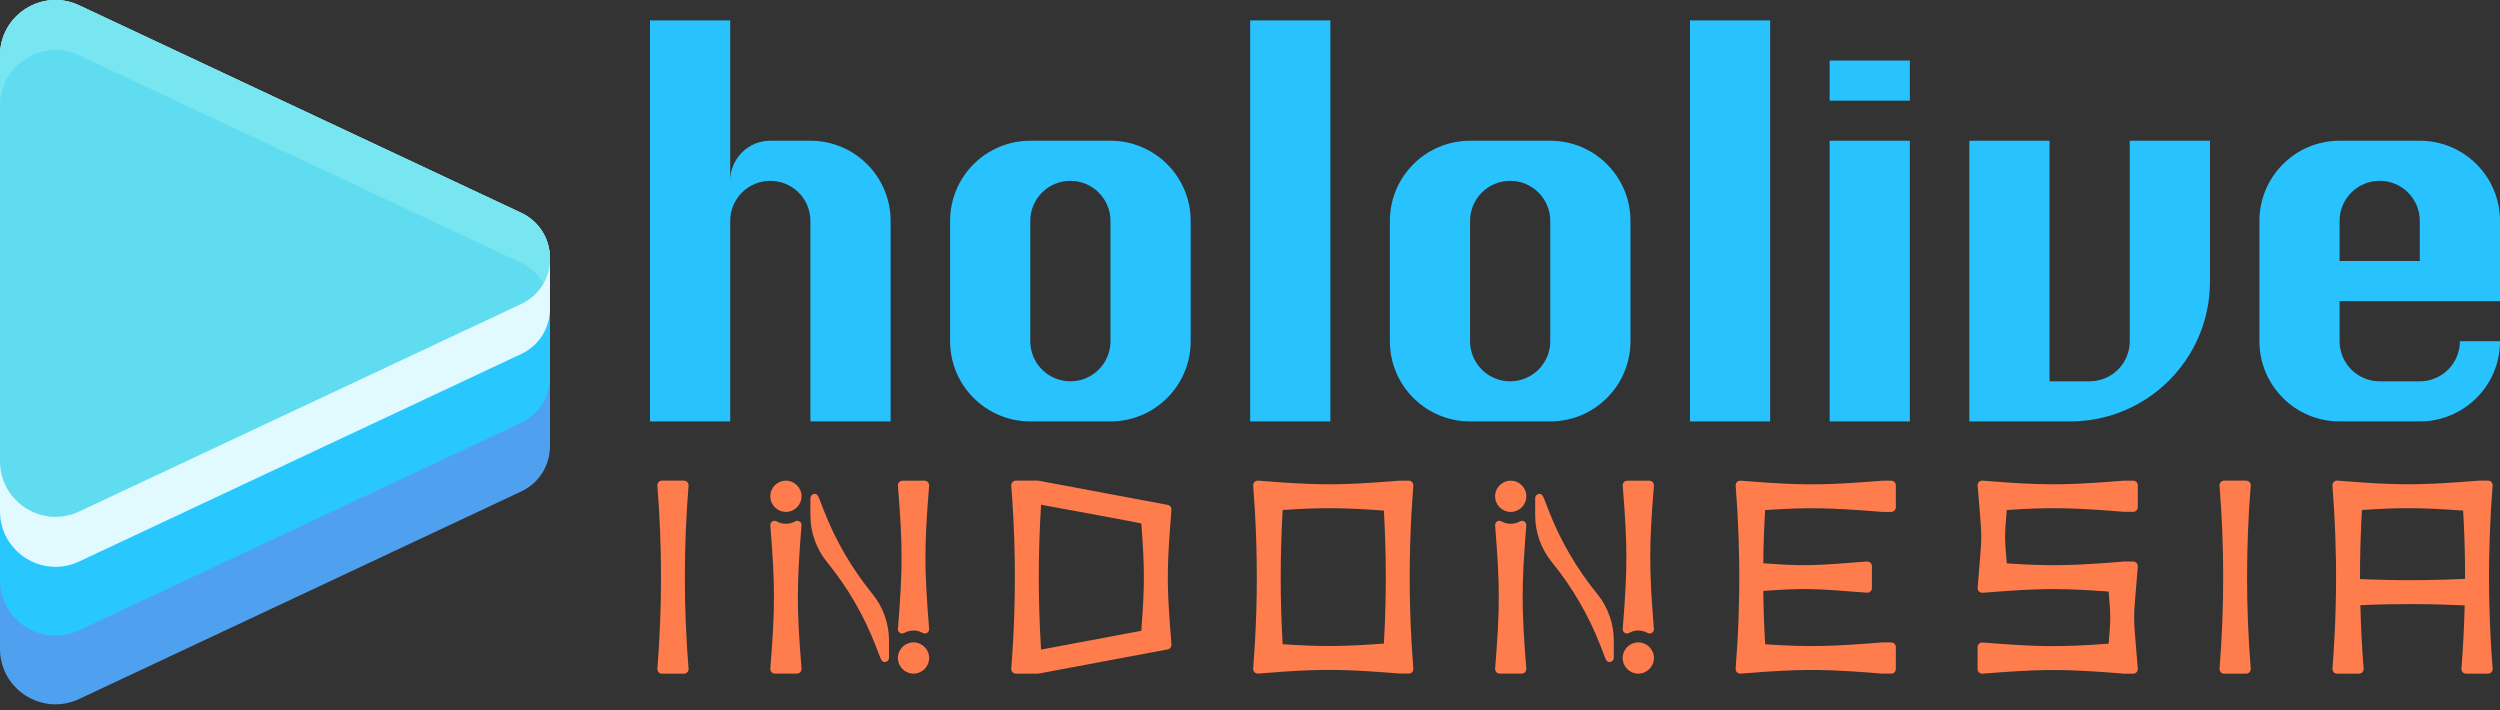 <svg width="250" height="71" viewBox="0 0 250 71" fill="none" xmlns="http://www.w3.org/2000/svg">
<rect x="0" y="0" width="250" height="71" fill="#333333" stroke="none"/>
<path d="M68.855 48.563C68.365 54.704 68.365 60.728 68.855 66.869C68.877 67.138 68.664 67.369 68.394 67.369H66.198C65.928 67.369 65.715 67.138 65.737 66.869C66.224 60.776 66.224 54.655 65.737 48.563C65.715 48.294 65.928 48.063 66.198 48.063H68.394C68.664 48.063 68.877 48.294 68.855 48.563ZM224.612 48.063H222.415C222.146 48.063 221.932 48.294 221.954 48.563C222.441 54.655 222.441 60.776 221.954 66.869C221.934 67.138 222.146 67.369 222.415 67.369H224.612C224.881 67.369 225.095 67.138 225.073 66.869C224.586 60.776 224.586 54.655 225.073 48.563C225.094 48.294 224.881 48.063 224.612 48.063ZM189.085 48.07H188.23C183.071 48.482 180.859 48.545 176.602 48.258C175.833 48.206 174.996 48.144 174.063 48.07C173.803 48.049 173.582 48.247 173.566 48.503C173.566 48.521 173.563 48.538 173.565 48.557C173.632 49.399 173.69 50.243 173.738 51.087C173.835 52.778 173.895 54.471 173.917 56.163C173.932 57.193 173.932 58.224 173.917 59.254C173.894 60.951 173.835 62.648 173.736 64.343C173.688 65.183 173.631 66.022 173.565 66.862C173.563 66.886 173.565 66.908 173.566 66.93C173.566 66.947 173.568 66.964 173.571 66.979C173.574 66.995 173.578 67.011 173.583 67.025C173.587 67.041 173.592 67.056 173.597 67.071C173.604 67.085 173.61 67.099 173.618 67.114C173.624 67.127 173.632 67.141 173.641 67.154C173.651 67.167 173.66 67.179 173.67 67.192C173.679 67.203 173.69 67.215 173.7 67.225C173.71 67.236 173.722 67.246 173.734 67.255C173.746 67.266 173.759 67.275 173.772 67.284C173.785 67.292 173.798 67.3 173.811 67.308C173.825 67.315 173.839 67.322 173.854 67.328C173.868 67.335 173.884 67.339 173.899 67.343C173.915 67.347 173.929 67.35 173.945 67.354C173.96 67.357 173.977 67.358 173.994 67.36C174.016 67.361 174.039 67.364 174.062 67.361C174.992 67.287 175.825 67.224 176.593 67.172C180.855 66.886 183.067 66.948 188.228 67.361H189.084C189.353 67.383 189.584 67.169 189.584 66.9V64.703C189.584 64.434 189.353 64.22 189.084 64.243H188.228C183.036 64.658 180.826 64.719 176.515 64.426C176.411 62.65 176.35 60.873 176.329 59.094C180.389 58.793 181.459 58.852 186.692 59.27C186.962 59.292 187.192 59.078 187.192 58.809V56.612C187.192 56.343 186.962 56.129 186.692 56.151C181.458 56.569 180.389 56.628 176.328 56.327C176.348 54.553 176.41 52.779 176.514 51.007C180.826 50.714 183.034 50.775 188.228 51.191H189.084C189.353 51.212 189.584 50.999 189.584 50.73V48.533C189.584 48.264 189.353 48.05 189.084 48.072L189.085 48.07ZM213.28 48.064H212.425C207.263 48.477 205.05 48.54 200.789 48.253C200.021 48.201 199.188 48.139 198.258 48.064C198.235 48.063 198.213 48.064 198.19 48.066C198.174 48.066 198.157 48.068 198.141 48.071C198.125 48.074 198.11 48.077 198.095 48.083C198.08 48.087 198.065 48.092 198.05 48.097C198.036 48.103 198.021 48.11 198.007 48.118C197.994 48.124 197.98 48.132 197.967 48.141C197.954 48.15 197.94 48.159 197.929 48.17C197.917 48.179 197.905 48.189 197.895 48.2C197.884 48.21 197.874 48.222 197.865 48.234C197.855 48.245 197.845 48.258 197.836 48.271C197.829 48.284 197.821 48.297 197.813 48.312C197.805 48.326 197.799 48.34 197.792 48.355C197.786 48.369 197.782 48.385 197.778 48.4C197.774 48.416 197.77 48.43 197.767 48.446C197.765 48.462 197.763 48.478 197.762 48.495C197.761 48.517 197.758 48.54 197.761 48.563C197.847 49.632 197.917 50.451 197.972 51.111C198.177 53.551 198.177 53.788 197.972 56.23C197.916 56.89 197.845 57.709 197.761 58.778C197.759 58.801 197.761 58.823 197.762 58.846C197.762 58.862 197.765 58.879 197.767 58.895C197.77 58.911 197.774 58.926 197.778 58.941C197.782 58.956 197.787 58.972 197.792 58.986C197.799 59 197.805 59.015 197.813 59.029C197.819 59.042 197.827 59.056 197.836 59.069C197.845 59.082 197.855 59.094 197.865 59.107C197.875 59.119 197.884 59.131 197.895 59.141C197.905 59.151 197.917 59.162 197.929 59.171C197.94 59.181 197.954 59.191 197.967 59.2C197.98 59.207 197.993 59.215 198.007 59.223C198.021 59.231 198.036 59.237 198.05 59.244C198.064 59.25 198.08 59.254 198.095 59.258C198.111 59.262 198.125 59.266 198.141 59.27C198.157 59.273 198.174 59.274 198.19 59.275C198.213 59.276 198.235 59.279 198.258 59.276C199.188 59.202 200.021 59.14 200.789 59.088C204.595 58.831 206.768 58.855 210.866 59.157C211.077 61.658 211.077 61.867 210.866 64.369C205.942 64.731 203.798 64.692 198.258 64.249C197.989 64.227 197.758 64.44 197.758 64.71V66.906C197.758 67.176 197.989 67.39 198.258 67.368C203.776 66.926 205.923 66.884 210.806 67.243C211.314 67.28 211.852 67.321 212.426 67.368H213.281C213.305 67.369 213.327 67.368 213.349 67.366C213.366 67.366 213.383 67.364 213.399 67.361C213.414 67.358 213.43 67.354 213.444 67.349C213.46 67.345 213.474 67.34 213.49 67.335C213.504 67.328 213.518 67.322 213.533 67.314C213.546 67.308 213.56 67.3 213.573 67.291C213.586 67.281 213.599 67.272 213.611 67.262C213.623 67.253 213.634 67.243 213.645 67.232C213.655 67.222 213.665 67.21 213.675 67.198C213.685 67.186 213.694 67.173 213.703 67.16C213.712 67.147 213.719 67.134 213.727 67.12C213.734 67.106 213.741 67.091 213.747 67.077C213.754 67.063 213.758 67.047 213.762 67.031C213.766 67.016 213.77 67.002 213.774 66.986C213.776 66.97 213.777 66.953 213.779 66.936C213.78 66.914 213.783 66.892 213.78 66.869C213.694 65.8 213.624 64.981 213.569 64.321C213.363 61.881 213.363 61.644 213.569 59.202C213.625 58.542 213.695 57.723 213.78 56.654C213.781 56.631 213.78 56.608 213.779 56.586C213.779 56.569 213.776 56.553 213.774 56.537C213.771 56.521 213.767 56.506 213.762 56.491C213.758 56.476 213.753 56.46 213.747 56.446C213.741 56.431 213.734 56.417 213.727 56.403C213.719 56.389 213.712 56.375 213.703 56.362C213.694 56.349 213.685 56.338 213.675 56.325C213.665 56.313 213.655 56.301 213.645 56.289C213.634 56.279 213.623 56.269 213.611 56.26C213.599 56.249 213.586 56.24 213.573 56.231C213.56 56.223 213.547 56.215 213.533 56.208C213.518 56.2 213.504 56.193 213.49 56.187C213.475 56.18 213.46 56.176 213.444 56.172C213.428 56.168 213.414 56.164 213.399 56.161C213.383 56.158 213.366 56.157 213.349 56.155C213.327 56.154 213.305 56.151 213.281 56.154H212.426C211.852 56.2 211.314 56.241 210.806 56.279C206.707 56.58 204.534 56.598 200.677 56.335C200.46 53.757 200.46 53.58 200.677 51.002C205.012 50.706 207.219 50.767 212.425 51.183H213.28C213.55 51.204 213.78 50.991 213.78 50.722V48.525C213.78 48.256 213.55 48.042 213.28 48.064ZM141.336 66.857C141.337 66.88 141.336 66.903 141.335 66.925C141.335 66.942 141.332 66.959 141.329 66.974C141.327 66.99 141.323 67.005 141.319 67.02C141.315 67.035 141.31 67.05 141.305 67.065C141.298 67.08 141.292 67.094 141.284 67.108C141.277 67.121 141.27 67.136 141.26 67.149C141.251 67.162 141.242 67.175 141.232 67.186C141.223 67.198 141.212 67.21 141.202 67.22C141.191 67.231 141.18 67.241 141.168 67.25C141.156 67.261 141.143 67.27 141.13 67.279C141.117 67.287 141.104 67.294 141.09 67.302C141.076 67.31 141.061 67.317 141.047 67.323C141.033 67.33 141.017 67.334 141.001 67.338C140.986 67.341 140.971 67.345 140.956 67.349C140.94 67.352 140.923 67.353 140.906 67.354C140.884 67.356 140.862 67.358 140.839 67.356H139.983C139.409 67.31 138.871 67.269 138.363 67.231C134.304 66.933 132.134 66.912 128.345 67.167C127.578 67.219 126.745 67.281 125.815 67.356C125.792 67.357 125.768 67.356 125.746 67.354C125.731 67.354 125.715 67.352 125.699 67.349C125.681 67.347 125.664 67.341 125.646 67.336C125.634 67.332 125.621 67.328 125.61 67.325C125.59 67.317 125.573 67.309 125.555 67.298C125.546 67.293 125.537 67.289 125.529 67.283C125.511 67.271 125.492 67.258 125.477 67.244C125.47 67.239 125.464 67.233 125.457 67.227C125.44 67.211 125.425 67.193 125.412 67.175C125.408 67.168 125.403 67.163 125.399 67.156C125.384 67.137 125.373 67.115 125.362 67.094C125.36 67.088 125.356 67.082 125.353 67.076C125.343 67.052 125.335 67.028 125.33 67.003C125.328 66.998 125.327 66.991 125.326 66.986C125.321 66.96 125.318 66.934 125.318 66.906C125.318 66.89 125.315 66.874 125.318 66.858C125.384 66.02 125.442 65.18 125.49 64.34C125.745 59.925 125.745 55.498 125.49 51.081C125.442 50.237 125.384 49.395 125.317 48.553C125.317 48.541 125.317 48.529 125.317 48.517C125.322 48.252 125.55 48.044 125.815 48.064C126.748 48.139 127.584 48.202 128.353 48.253C132.132 48.507 134.301 48.486 138.349 48.189C138.861 48.152 139.402 48.11 139.982 48.064H140.837C141.098 48.044 141.319 48.242 141.333 48.498C141.333 48.516 141.336 48.533 141.335 48.551C141.267 49.394 141.21 50.237 141.161 51.081C140.906 55.497 140.906 59.922 141.161 64.338C141.21 65.177 141.267 66.017 141.333 66.857H141.336ZM138.388 51.06C134.284 50.76 132.111 50.739 128.267 51.001C128.005 55.469 128.005 59.95 128.267 64.42C132.111 64.68 134.284 64.66 138.387 64.36C138.643 59.931 138.643 55.491 138.387 51.062L138.388 51.06ZM248.8 67.366H246.604C246.334 67.366 246.121 67.136 246.143 66.866C246.311 64.759 246.418 62.649 246.468 60.537C242.993 60.373 239.511 60.366 236.036 60.517C236.088 62.636 236.194 64.753 236.363 66.866C236.384 67.136 236.172 67.366 235.902 67.366H233.706C233.436 67.366 233.222 67.136 233.245 66.866C233.41 64.797 233.515 62.724 233.567 60.651C233.579 60.184 233.591 59.717 233.597 59.249C233.604 58.758 233.607 58.267 233.607 57.776C233.607 57.236 233.604 56.697 233.596 56.157C233.573 54.464 233.513 52.771 233.415 51.08C233.367 50.24 233.31 49.4 233.243 48.56C233.242 48.537 233.243 48.515 233.245 48.493C233.245 48.476 233.247 48.459 233.25 48.443C233.252 48.428 233.256 48.412 233.262 48.398C233.265 48.382 233.271 48.368 233.276 48.352C233.282 48.338 233.289 48.324 233.297 48.309C233.303 48.296 233.311 48.282 233.32 48.269C233.329 48.256 233.338 48.243 233.349 48.231C233.359 48.219 233.368 48.208 233.379 48.197C233.389 48.187 233.401 48.176 233.413 48.167C233.424 48.157 233.437 48.148 233.45 48.139C233.463 48.131 233.476 48.123 233.491 48.115C233.505 48.107 233.518 48.101 233.534 48.094C233.548 48.088 233.564 48.084 233.579 48.08C233.595 48.076 233.609 48.072 233.625 48.068C233.64 48.066 233.657 48.064 233.674 48.063C233.696 48.062 233.719 48.059 233.742 48.062C234.672 48.136 235.505 48.199 236.273 48.251C240.061 48.506 242.23 48.484 246.29 48.187C246.798 48.149 247.335 48.107 247.91 48.062H248.765C248.789 48.06 248.811 48.062 248.833 48.063C248.85 48.063 248.867 48.066 248.882 48.068C248.898 48.071 248.914 48.075 248.928 48.079C248.944 48.083 248.959 48.088 248.973 48.093C248.988 48.099 249.002 48.106 249.016 48.114C249.031 48.12 249.044 48.128 249.057 48.137C249.07 48.146 249.083 48.156 249.095 48.166C249.106 48.176 249.118 48.185 249.128 48.196C249.139 48.206 249.149 48.218 249.158 48.23C249.169 48.242 249.178 48.255 249.187 48.267C249.195 48.281 249.203 48.294 249.21 48.308C249.218 48.322 249.225 48.337 249.231 48.351C249.238 48.365 249.242 48.381 249.246 48.396C249.25 48.412 249.253 48.426 249.257 48.442C249.26 48.458 249.261 48.474 249.263 48.492C249.264 48.514 249.266 48.536 249.264 48.559C249.196 49.399 249.14 50.237 249.092 51.079C248.994 52.77 248.934 54.463 248.911 56.155C248.904 56.685 248.901 57.215 248.901 57.746C248.901 58.246 248.904 58.748 248.911 59.248C248.917 59.724 248.929 60.202 248.942 60.679C248.996 62.742 249.1 64.805 249.265 66.865C249.287 67.134 249.074 67.365 248.804 67.365L248.8 67.366ZM246.505 57.887C246.505 57.343 246.505 56.797 246.497 56.253C246.475 54.521 246.414 52.79 246.313 51.06C242.211 50.76 240.037 50.739 236.195 50.999C236.091 52.77 236.03 54.542 236.008 56.314C236.001 56.846 236 57.375 236 57.907C239.5 58.06 243.005 58.054 246.505 57.887ZM87.239 59.385C85.19 56.87 83.549 54.049 82.376 51.025L81.911 49.825C81.797 49.57 81.716 49.389 81.475 49.389C81.234 49.389 81.039 49.584 81.039 49.825V51.547C81.043 53.244 81.629 54.889 82.7 56.204C84.75 58.718 86.39 61.539 87.563 64.563L88.028 65.763C88.143 66.019 88.224 66.2 88.464 66.2C88.705 66.2 88.901 66.004 88.901 65.763V64.041C88.897 62.344 88.311 60.7 87.239 59.385ZM91.351 64.239C90.489 64.239 89.79 64.938 89.79 65.8C89.79 66.662 90.489 67.361 91.351 67.361C92.213 67.361 92.912 66.662 92.912 65.8C92.912 64.938 92.213 64.239 91.351 64.239ZM90.423 63.293C90.71 63.132 91.031 63.05 91.351 63.05C91.671 63.05 91.992 63.13 92.279 63.293C92.576 63.46 92.938 63.228 92.911 62.89C92.424 56.797 92.424 54.658 92.911 48.567C92.933 48.297 92.72 48.067 92.45 48.067H90.254C89.984 48.067 89.77 48.297 89.793 48.567C90.279 54.659 90.279 56.799 89.793 62.89C89.765 63.228 90.127 63.46 90.424 63.293H90.423ZM78.592 48.067C77.73 48.067 77.031 48.766 77.031 49.628C77.031 50.49 77.73 51.189 78.592 51.189C79.454 51.189 80.153 50.49 80.153 49.628C80.153 48.766 79.454 48.067 78.592 48.067ZM79.521 52.135C79.233 52.296 78.912 52.378 78.592 52.378C78.272 52.378 77.952 52.297 77.664 52.135C77.367 51.968 77.005 52.2 77.032 52.538C77.519 58.631 77.519 60.77 77.032 66.861C77.01 67.13 77.224 67.361 77.493 67.361H79.69C79.959 67.361 80.173 67.13 80.151 66.861C79.664 60.769 79.664 58.629 80.151 52.538C80.178 52.2 79.816 51.968 79.519 52.135H79.521ZM159.718 59.385C157.669 56.87 156.028 54.049 154.855 51.025L154.39 49.825C154.276 49.57 154.195 49.389 153.954 49.389C153.713 49.389 153.518 49.584 153.518 49.825V51.547C153.522 53.244 154.108 54.889 155.179 56.204C157.229 58.718 158.87 61.539 160.043 64.563L160.507 65.763C160.622 66.019 160.703 66.2 160.944 66.2C161.185 66.2 161.38 66.004 161.38 65.763V64.041C161.376 62.344 160.79 60.7 159.718 59.385ZM162.902 63.295C163.19 63.133 163.51 63.051 163.83 63.051C164.151 63.051 164.471 63.132 164.759 63.295C165.056 63.461 165.418 63.23 165.39 62.891C164.903 56.799 164.903 54.659 165.39 48.568C165.412 48.299 165.199 48.068 164.929 48.068H162.733C162.463 48.068 162.25 48.299 162.272 48.568C162.759 54.661 162.759 56.8 162.272 62.891C162.244 63.23 162.606 63.461 162.903 63.295H162.902ZM163.83 64.24C162.968 64.24 162.269 64.939 162.269 65.801C162.269 66.663 162.968 67.362 163.83 67.362C164.692 67.362 165.392 66.663 165.392 65.801C165.392 64.939 164.692 64.24 163.83 64.24ZM151.071 48.068C150.209 48.068 149.51 48.767 149.51 49.63C149.51 50.491 150.209 51.191 151.071 51.191C151.933 51.191 152.633 50.491 152.633 49.63C152.633 48.767 151.933 48.068 151.071 48.068ZM152 52.136C151.712 52.297 151.392 52.379 151.071 52.379C150.751 52.379 150.431 52.299 150.143 52.136C149.846 51.969 149.484 52.201 149.512 52.54C149.999 58.632 149.999 60.771 149.512 66.862C149.491 67.132 149.703 67.362 149.973 67.362H152.169C152.439 67.362 152.652 67.132 152.63 66.862C152.143 60.77 152.143 58.631 152.63 52.54C152.657 52.201 152.295 51.969 151.999 52.136H152ZM117.144 64.452C117.162 64.681 117.011 64.88 116.799 64.935L116.749 64.944L103.89 67.353L103.863 67.358C103.837 67.364 103.809 67.368 103.782 67.368H101.585C101.355 67.368 101.167 67.2 101.131 66.983V66.78C101.165 66.353 101.196 65.926 101.225 65.499C101.576 60.316 101.576 55.112 101.225 49.929C101.193 49.476 101.161 49.024 101.126 48.571V48.541C101.117 48.282 101.324 48.063 101.587 48.063H103.783C103.821 48.063 103.857 48.068 103.893 48.077L116.783 50.49C116.957 50.528 117.093 50.666 117.133 50.838V51.127C117.084 51.761 117.038 52.344 116.999 52.885C116.709 56.84 116.709 58.59 116.999 62.545C117.042 63.128 117.09 63.758 117.146 64.452H117.144ZM114.131 52.347C114.128 52.306 104.107 50.472 104.107 50.472C103.803 55.296 103.803 60.135 104.107 64.959L114.131 63.081C114.474 58.556 114.474 56.873 114.131 52.347Z" fill="#FF7C4D"/>
<path d="M133.036 42.141H125.017V2.043H133.036V42.141ZM177.015 2.043H168.995V42.141H177.015V2.043ZM190.985 14.073H182.965V42.141H190.985V14.073ZM190.985 6.053H182.965V10.064H190.985V6.053ZM119.068 22.092V34.122C119.068 38.552 115.477 42.141 111.048 42.141H103.029C98.599 42.141 95.01 38.55 95.01 34.122V22.092C95.01 17.663 98.601 14.073 103.029 14.073H111.048C115.478 14.073 119.068 17.664 119.068 22.092ZM111.048 22.092C111.048 19.877 109.253 18.082 107.038 18.082C104.823 18.082 103.028 19.877 103.028 22.092V34.122C103.028 36.337 104.823 38.132 107.038 38.132C109.253 38.132 111.048 36.337 111.048 34.122V22.092ZM163.046 22.092V34.122C163.046 38.552 159.455 42.141 155.027 42.141H147.007C142.578 42.141 138.988 38.55 138.988 34.122V22.092C138.988 17.663 142.579 14.073 147.007 14.073H155.027C159.456 14.073 163.046 17.664 163.046 22.092ZM155.027 22.092C155.027 19.877 153.231 18.082 151.016 18.082C148.802 18.082 147.006 19.877 147.006 22.092V34.122C147.006 36.337 148.802 38.132 151.016 38.132C153.231 38.132 155.027 36.337 155.027 34.122V22.092ZM233.959 30.112V34.122C233.959 36.337 235.755 38.132 237.969 38.132H241.98C244.195 38.132 245.99 36.337 245.99 34.122H250.001C250.001 38.552 246.409 42.141 241.981 42.141H233.962C229.532 42.141 225.942 38.55 225.942 34.122V22.092C225.942 17.663 229.533 14.073 233.962 14.073H241.981C246.411 14.073 250.001 17.664 250.001 22.092V30.112H233.962H233.959ZM233.959 26.101H241.979V22.091C241.979 19.876 240.183 18.081 237.968 18.081C235.753 18.081 233.958 19.876 233.958 22.091V26.101H233.959ZM212.975 14.072V34.121C212.975 36.336 211.18 38.131 208.965 38.131H204.954V14.073H196.935V42.141H207.025C214.739 42.141 220.995 35.888 220.995 28.172V14.073H212.975V14.072ZM81.041 14.072H77.031C74.816 14.072 73.02 15.867 73.02 18.082V2.043H65.001V42.141H73.02V22.092C73.02 19.877 74.816 18.082 77.031 18.082C79.246 18.082 81.041 19.877 81.041 22.092V42.141H89.061V22.092C89.061 17.663 85.469 14.073 81.041 14.073V14.072ZM73.022 22.091C73.022 22.16 73.023 22.229 73.027 22.297C73.026 22.228 73.022 22.16 73.022 22.091Z" fill="#28C3FF"/>
<path d="M52.097 33.148L7.911 12.407C4.229 10.68 0 13.366 0 17.433V64.874C0 68.942 4.229 71.628 7.911 69.9L52.097 49.159C54.032 48.251 54.999 46.421 54.999 44.59V37.716C54.999 35.885 54.032 34.056 52.097 33.147V33.148Z" fill="#50A0F0"/>
<path d="M52.097 26.273L7.911 5.533C4.229 3.805 0 6.491 0 10.559V57.999C0 62.067 4.229 64.754 7.911 63.026L52.097 42.286C54.032 41.377 54.999 39.548 54.999 37.717V30.842C54.999 29.011 54.032 27.182 52.097 26.273Z" fill="#28C8FF"/>
<path d="M52.097 21.273L7.911 0.533C4.229 -1.195 0 1.491 0 5.559V51.124C0 55.192 4.229 57.879 7.911 56.151L52.097 35.411C54.032 34.502 54.999 32.673 54.999 30.842V25.842C54.999 24.011 54.032 22.182 52.097 21.273Z" fill="#E1FAFF"/>
<path d="M0 5.559C0 1.491 4.229 -1.195 7.911 0.533L52.097 21.273C55.967 23.09 55.967 28.595 52.097 30.411L7.911 51.152C4.229 52.88 0 50.193 0 46.126V5.559Z" fill="#5FDCF0"/>
<path d="M7.911 5.533L52.097 26.273C53.115 26.751 53.858 27.488 54.34 28.342C55.692 25.95 54.948 22.612 52.097 21.273L7.911 0.533C4.229 -1.195 0 1.491 0 5.559V10.559C0 6.491 4.229 3.805 7.911 5.533Z" fill="#78E6F0"/>
</svg>
